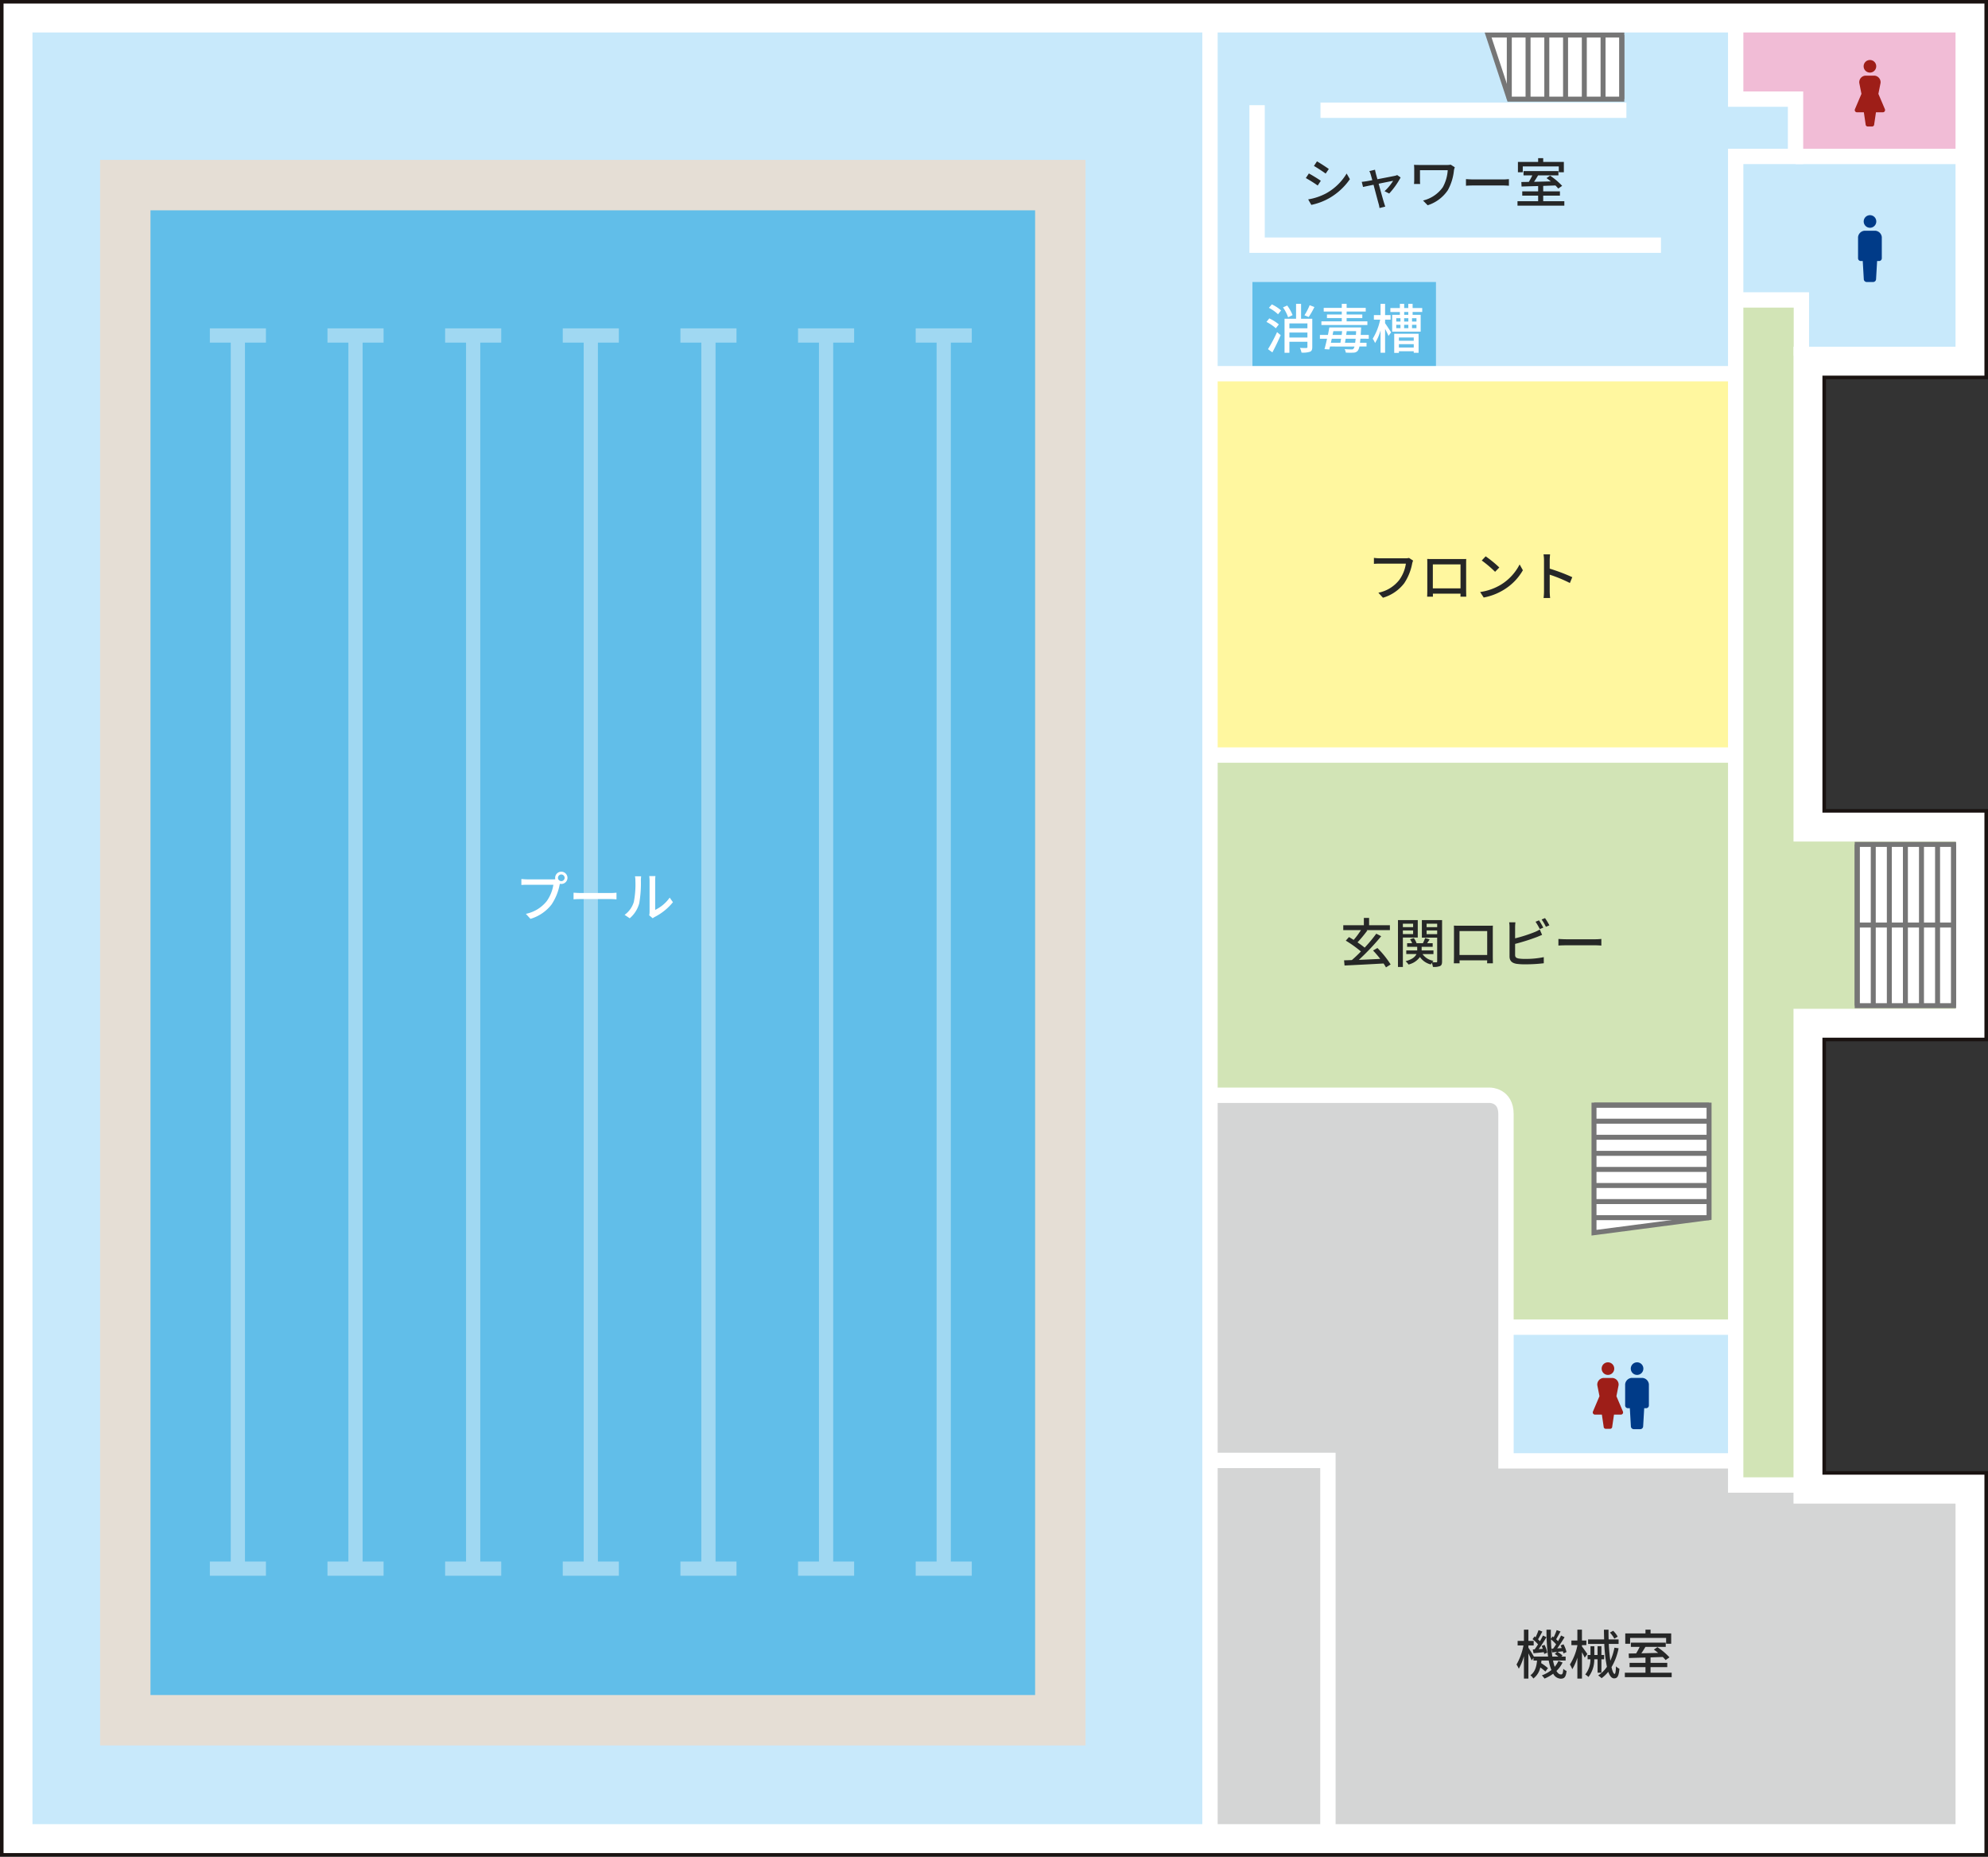 <svg xmlns="http://www.w3.org/2000/svg" width="559" height="522" viewBox="0 0 559 522">
  <rect x="0" y="0" width="559" height="522" fill="#333333" stroke="none"/>
  <g id="kita-map_01" transform="translate(-5211.5 17116.5)">
    <path id="パス_18966" data-name="パス 18966" d="M162.1,879.241h558V984.854H674.545v121.861H720.1V1171H674.545v121.861H720.1v107.379h-558Z" transform="translate(5049.897 -17995.24)" fill="#fff"/>
    <path id="パス_18967" data-name="パス 18967" d="M650.24,1296.262v-6.452H584.63V1187.022H502.761v210H718.673V1296.262Z" transform="translate(5049.313 -17995.703)" fill="#d4d5d5"/>
    <rect id="長方形_2298" data-name="長方形 2298" width="148.048" height="108.484" transform="translate(5551.505 -17012.623)" fill="#fff79f"/>
    <path id="パス_18968" data-name="パス 18968" d="M715.369,1110.482H669.847V963.068H650.24v333.194h19.607V1165.808h45.522Z" transform="translate(5049.313 -17995.447)" fill="#d2e4b6"/>
    <path id="パス_18969" data-name="パス 18969" d="M502.192,1091.218v95.8h83.459v65.188H650.24V1091.218Z" transform="translate(5049.313 -17995.514)" fill="#d2e4b6"/>
    <path id="パス_18970" data-name="パス 18970" d="M715.369,981.335v-58.61H650.24v39.743h18.473v18.867Z" transform="translate(5049.313 -17995.24)" fill="#c8e9fb"/>
    <path id="パス_18971" data-name="パス 18971" d="M650.24,906.61h16.829v16.115h48.3v-38.81H650.24Z" transform="translate(5049.313 -17995.24)" fill="#f1bcd6"/>
    <path id="パス_18972" data-name="パス 18972" d="M667.069,906.61H650.24V881.682H502.192V982.734H650.24V922.725h16.829Z" transform="translate(5049.313 -17995.24)" fill="#c8e9fb"/>
    <rect id="長方形_2299" data-name="長方形 2299" width="51.609" height="24.706" transform="translate(5563.664 -17037.213)" fill="#61bee9"/>
    <rect id="長方形_2300" data-name="長方形 2300" width="514.143" height="336.998" transform="translate(5552.089 -17112.822) rotate(90)" fill="#c8e9fb"/>
    <rect id="長方形_2301" data-name="長方形 2301" width="445.784" height="277.091" transform="translate(5516.732 -17071.539) rotate(90)" fill="#e5ded5"/>
    <rect id="長方形_2302" data-name="長方形 2302" width="417.437" height="248.745" transform="translate(5502.559 -17057.367) rotate(90)" fill="#61bee9"/>
    <rect id="長方形_2303" data-name="長方形 2303" width="64.589" height="37.599" transform="translate(5634.964 -16743.387)" fill="#c8e9fb"/>
    <g id="パス_18973" data-name="パス 18973" transform="translate(5049.897 -17995.24)" fill="none" stroke-miterlimit="10">
      <path d="M162.1,879.241h558V984.854H674.545v121.861H720.1V1171H674.545v121.861H720.1v107.379h-558Z" stroke="none"/>
      <path d="M 170.733 887.871 L 170.733 1391.61 L 711.472 1391.61 L 711.472 1301.492 L 665.914 1301.492 L 665.914 1162.37 L 711.472 1162.37 L 711.472 1115.345 L 665.914 1115.345 L 665.914 976.223 L 711.472 976.223 L 711.472 887.871 L 170.733 887.871 M 162.103 879.241 L 720.103 879.241 L 720.103 984.854 L 674.545 984.854 L 674.545 1106.715 L 720.103 1106.715 L 720.103 1171.001 L 674.545 1171.001 L 674.545 1292.862 L 720.103 1292.862 L 720.103 1400.241 L 162.103 1400.241 L 162.103 879.241 Z" stroke="none" fill="#fff"/>
    </g>
    <path id="パス_18974" data-name="パス 18974" d="M162.1,879.241h558V984.854H674.545v121.861H720.1V1171H674.545v121.861H720.1v107.379h-558Z" transform="translate(5049.897 -17995.24)" fill="none" stroke="#1a1311" stroke-miterlimit="10" stroke-width="1"/>
    <path id="パス_18975" data-name="パス 18975" d="M669.847,1296.262H650.24V922.725h16.829V906.61H650.24V883.9" transform="translate(5049.313 -17995.24)" fill="none" stroke="#fff" stroke-miterlimit="10" stroke-width="4.315"/>
    <line id="線_17170" data-name="線 17170" y1="512.664" transform="translate(5551.733 -17111.344)" fill="none" stroke="#fff" stroke-miterlimit="10" stroke-width="4.315"/>
    <path id="パス_18976" data-name="パス 18976" d="M650.24,963.068h18.473v15.665" transform="translate(5049.313 -17995.24)" fill="none" stroke="#fff" stroke-miterlimit="10" stroke-width="4.315"/>
    <line id="線_17171" data-name="線 17171" x2="148.048" transform="translate(5551.505 -17011.434)" fill="none" stroke="#fff" stroke-miterlimit="10" stroke-width="4.315"/>
    <line id="線_17172" data-name="線 17172" x2="148.048" transform="translate(5551.505 -16904.211)" fill="none" stroke="#fff" stroke-miterlimit="10" stroke-width="4.315"/>
    <path id="パス_18977" data-name="パス 18977" d="M502.192,1187.023h78.99s4.469,0,4.469,5.307v97.48H650.24" transform="translate(5049.313 -17995.582)" fill="none" stroke="#fff" stroke-miterlimit="10" stroke-width="4.315"/>
    <path id="パス_18978" data-name="パス 18978" d="M502.192,1289.81h33.183v107.214" transform="translate(5049.519 -17995.703)" fill="none" stroke="#fff" stroke-miterlimit="10" stroke-width="4.315"/>
    <path id="パス_18979" data-name="パス 18979" d="M515.544,908.311v39.363H629.107" transform="translate(5049.433 -17995.24)" fill="none" stroke="#fff" stroke-miterlimit="10" stroke-width="4.315"/>
    <g id="グループ_5985" data-name="グループ 5985" transform="translate(5629.943 -17106.646)">
      <path id="パス_18980" data-name="パス 18980" d="M586.468,906.61h31.639V888.594H580.515Z" transform="translate(-580.515 -888.594)" fill="#fff" stroke="#767676" stroke-miterlimit="10" stroke-width="1.4"/>
      <line id="線_17173" data-name="線 17173" y2="18.016" transform="translate(32.318)" fill="none" stroke="#767676" stroke-miterlimit="10" stroke-width="1.4"/>
      <line id="線_17174" data-name="線 17174" y2="18.016" transform="translate(37.591)" fill="none" stroke="#767676" stroke-miterlimit="10" stroke-width="1.4"/>
      <line id="線_17175" data-name="線 17175" y2="18.016" transform="translate(27.045)" fill="none" stroke="#767676" stroke-miterlimit="10" stroke-width="1.4"/>
      <line id="線_17176" data-name="線 17176" y2="18.016" transform="translate(21.772)" fill="none" stroke="#767676" stroke-miterlimit="10" stroke-width="1.4"/>
      <line id="線_17177" data-name="線 17177" y2="18.016" transform="translate(16.499)" fill="none" stroke="#767676" stroke-miterlimit="10" stroke-width="1.4"/>
      <line id="線_17178" data-name="線 17178" y2="18.016" transform="translate(11.226)" fill="none" stroke="#767676" stroke-miterlimit="10" stroke-width="1.4"/>
      <line id="線_17179" data-name="線 17179" y2="18.016" transform="translate(5.953)" fill="none" stroke="#767676" stroke-miterlimit="10" stroke-width="1.4"/>
    </g>
    <g id="グループ_5986" data-name="グループ 5986" transform="translate(5659.717 -16805.789)">
      <path id="パス_18981" data-name="パス 18981" d="M610.4,1189.748v35.871l32.352-4.233v-31.639Z" transform="translate(-610.404 -1189.748)" fill="#fff" stroke="#767676" stroke-miterlimit="10" stroke-width="1.4"/>
      <line id="線_17180" data-name="線 17180" x1="32.352" transform="translate(0 22.599)" fill="none" stroke="#767676" stroke-miterlimit="10" stroke-width="1.4"/>
      <line id="線_17181" data-name="線 17181" x1="32.352" transform="translate(0 31.639)" fill="none" stroke="#767676" stroke-miterlimit="10" stroke-width="1.4"/>
      <line id="線_17182" data-name="線 17182" x1="32.352" transform="translate(0 18.079)" fill="none" stroke="#767676" stroke-miterlimit="10" stroke-width="1.4"/>
      <line id="線_17183" data-name="線 17183" x1="32.352" transform="translate(0 13.559)" fill="none" stroke="#767676" stroke-miterlimit="10" stroke-width="1.4"/>
      <line id="線_17184" data-name="線 17184" x1="32.352" transform="translate(0 9.04)" fill="none" stroke="#767676" stroke-miterlimit="10" stroke-width="1.4"/>
      <line id="線_17185" data-name="線 17185" x1="32.352" transform="translate(0 4.52)" fill="none" stroke="#767676" stroke-miterlimit="10" stroke-width="1.4"/>
      <line id="線_17186" data-name="線 17186" x1="32.352" fill="none" stroke="#767676" stroke-miterlimit="10" stroke-width="1.4"/>
      <line id="線_17187" data-name="線 17187" x1="32.352" transform="translate(0 27.119)" fill="none" stroke="#767676" stroke-miterlimit="10" stroke-width="1.4"/>
    </g>
    <line id="線_17188" data-name="線 17188" x2="86.016" transform="translate(5582.805 -17085.506)" fill="none" stroke="#fff" stroke-miterlimit="10" stroke-width="4.315"/>
    <line id="線_17189" data-name="線 17189" x2="64.589" transform="translate(5634.964 -16743.361)" fill="none" stroke="#fff" stroke-miterlimit="10" stroke-width="4.315"/>
    <line id="線_17190" data-name="線 17190" x2="45.617" transform="translate(5716.382 -17072.516)" fill="none" stroke="#fff" stroke-miterlimit="10" stroke-width="4.315"/>
    <g id="グループ_5987" data-name="グループ 5987" transform="translate(5733.958 -17056.002)">
      <path id="パス_18982" data-name="パス 18982" d="M688.005,942.777a1.77,1.77,0,1,0-1.77-1.769A1.769,1.769,0,0,0,688.005,942.777Z" transform="translate(-684.645 -939.238)" fill="#003b88"/>
      <path id="パス_18983" data-name="パス 18983" d="M689.538,943.615h-3.1a1.99,1.99,0,0,0-1.79,1.791v5.947a.776.776,0,0,0,.776.776h.542l.295,5.072a.826.826,0,0,0,.826.827h1.8a.827.827,0,0,0,.826-.827l.295-5.072h.542a.775.775,0,0,0,.776-.776v-5.947A1.99,1.99,0,0,0,689.538,943.615Z" transform="translate(-684.645 -939.238)" fill="#003b88"/>
    </g>
    <g id="グループ_5988" data-name="グループ 5988" transform="translate(5733.034 -17099.631)">
      <path id="パス_18984" data-name="パス 18984" d="M687.987,899.148a1.77,1.77,0,1,0-1.77-1.769A1.77,1.77,0,0,0,687.987,899.148Z" transform="translate(-683.721 -895.609)" fill="#9e1e18"/>
      <path id="パス_18985" data-name="パス 18985" d="M692.2,909.442l-1.834-4.312.61-3.077a1.864,1.864,0,0,0-1.673-2.045h-2.638a1.864,1.864,0,0,0-1.672,2.045l.61,3.077-1.834,4.312a.626.626,0,0,0,.577.871h1.932l.5,3.394a.6.6,0,0,0,.6.6h1.207a.6.6,0,0,0,.6-.6l.5-3.394h1.933a.626.626,0,0,0,.577-.871Z" transform="translate(-683.721 -895.609)" fill="#9e1e18"/>
    </g>
    <g id="グループ_5989" data-name="グループ 5989" transform="translate(5668.466 -16733.475)">
      <path id="パス_18986" data-name="パス 18986" d="M622.512,1265.657a1.769,1.769,0,1,0-1.769-1.768A1.769,1.769,0,0,0,622.512,1265.657Z" transform="translate(-619.153 -1262.118)" fill="#003b88"/>
      <path id="パス_18987" data-name="パス 18987" d="M624.046,1266.5h-3.1a1.99,1.99,0,0,0-1.79,1.79v5.947a.775.775,0,0,0,.776.776h.542l.295,5.072a.826.826,0,0,0,.826.827h1.8a.826.826,0,0,0,.826-.827l.295-5.072h.542a.775.775,0,0,0,.776-.776v-5.947A1.99,1.99,0,0,0,624.046,1266.5Z" transform="translate(-619.153 -1262.118)" fill="#003b88"/>
    </g>
    <g id="グループ_5990" data-name="グループ 5990" transform="translate(5659.369 -16733.475)">
      <path id="パス_18988" data-name="パス 18988" d="M614.321,1265.657a1.769,1.769,0,1,0-1.77-1.768A1.769,1.769,0,0,0,614.321,1265.657Z" transform="translate(-610.055 -1262.118)" fill="#9e1e18"/>
      <path id="パス_18989" data-name="パス 18989" d="M618.536,1275.951l-1.834-4.311.61-3.078a1.863,1.863,0,0,0-1.672-2.044H613a1.865,1.865,0,0,0-1.673,2.044l.61,3.078-1.834,4.311a.626.626,0,0,0,.577.871h1.933l.5,3.394a.6.6,0,0,0,.6.6h1.207a.6.6,0,0,0,.6-.6l.5-3.394h1.932a.626.626,0,0,0,.577-.871Z" transform="translate(-610.055 -1262.118)" fill="#9e1e18"/>
    </g>
    <g id="グループ_5991" data-name="グループ 5991" transform="translate(5733.717 -16879.09)">
      <rect id="長方形_2304" data-name="長方形 2304" width="27.119" height="45.343" fill="#fff" stroke="#767676" stroke-miterlimit="10" stroke-width="1.4"/>
      <line id="線_17191" data-name="線 17191" y1="45.343" transform="translate(9.04)" fill="none" stroke="#767676" stroke-miterlimit="10" stroke-width="1.4"/>
      <line id="線_17192" data-name="線 17192" y1="45.343" fill="none" stroke="#767676" stroke-miterlimit="10" stroke-width="1.4"/>
      <line id="線_17193" data-name="線 17193" y1="45.343" transform="translate(13.559)" fill="none" stroke="#767676" stroke-miterlimit="10" stroke-width="1.4"/>
      <line id="線_17194" data-name="線 17194" y1="45.343" transform="translate(18.079)" fill="none" stroke="#767676" stroke-miterlimit="10" stroke-width="1.4"/>
      <line id="線_17195" data-name="線 17195" y1="45.343" transform="translate(22.599)" fill="none" stroke="#767676" stroke-miterlimit="10" stroke-width="1.4"/>
      <line id="線_17196" data-name="線 17196" y1="45.343" transform="translate(27.119)" fill="none" stroke="#767676" stroke-miterlimit="10" stroke-width="1.4"/>
      <line id="線_17197" data-name="線 17197" y1="45.343" transform="translate(4.52)" fill="none" stroke="#767676" stroke-miterlimit="10" stroke-width="1.4"/>
    </g>
    <line id="線_17198" data-name="線 17198" x1="27.119" transform="translate(5733.717 -16856.418)" fill="none" stroke="#767676" stroke-miterlimit="10" stroke-width="1.4"/>
    <g id="グループ_5999" data-name="グループ 5999" transform="translate(5270.505 -17022.174)">
      <g id="グループ_5992" data-name="グループ 5992" opacity="0.4">
        <line id="線_17199" data-name="線 17199" x2="15.772" fill="none" stroke="#fff" stroke-miterlimit="10" stroke-width="4"/>
        <line id="線_17200" data-name="線 17200" x2="15.772" transform="translate(0 346.707)" fill="none" stroke="#fff" stroke-miterlimit="10" stroke-width="4"/>
        <line id="線_17201" data-name="線 17201" y2="346.707" transform="translate(7.88)" fill="none" stroke="#fff" stroke-miterlimit="10" stroke-width="4"/>
      </g>
      <g id="グループ_5993" data-name="グループ 5993" transform="translate(33.079)" opacity="0.4">
        <line id="線_17202" data-name="線 17202" x2="15.772" fill="none" stroke="#fff" stroke-miterlimit="10" stroke-width="4"/>
        <line id="線_17203" data-name="線 17203" x2="15.772" transform="translate(0 346.707)" fill="none" stroke="#fff" stroke-miterlimit="10" stroke-width="4"/>
        <line id="線_17204" data-name="線 17204" y2="346.707" transform="translate(7.88)" fill="none" stroke="#fff" stroke-miterlimit="10" stroke-width="4"/>
      </g>
      <g id="グループ_5994" data-name="グループ 5994" transform="translate(66.159)" opacity="0.4">
        <line id="線_17205" data-name="線 17205" x2="15.772" fill="none" stroke="#fff" stroke-miterlimit="10" stroke-width="4"/>
        <line id="線_17206" data-name="線 17206" x2="15.772" transform="translate(0 346.707)" fill="none" stroke="#fff" stroke-miterlimit="10" stroke-width="4"/>
        <line id="線_17207" data-name="線 17207" y2="346.707" transform="translate(7.88)" fill="none" stroke="#fff" stroke-miterlimit="10" stroke-width="4"/>
      </g>
      <g id="グループ_5995" data-name="グループ 5995" transform="translate(99.238)" opacity="0.4">
        <line id="線_17208" data-name="線 17208" x2="15.772" fill="none" stroke="#fff" stroke-miterlimit="10" stroke-width="4"/>
        <line id="線_17209" data-name="線 17209" x2="15.772" transform="translate(0 346.707)" fill="none" stroke="#fff" stroke-miterlimit="10" stroke-width="4"/>
        <line id="線_17210" data-name="線 17210" y2="346.707" transform="translate(7.88)" fill="none" stroke="#fff" stroke-miterlimit="10" stroke-width="4"/>
      </g>
      <g id="グループ_5996" data-name="グループ 5996" transform="translate(132.317)" opacity="0.4">
        <line id="線_17211" data-name="線 17211" x2="15.772" fill="none" stroke="#fff" stroke-miterlimit="10" stroke-width="4"/>
        <line id="線_17212" data-name="線 17212" x2="15.772" transform="translate(0 346.707)" fill="none" stroke="#fff" stroke-miterlimit="10" stroke-width="4"/>
        <line id="線_17213" data-name="線 17213" y2="346.707" transform="translate(7.88)" fill="none" stroke="#fff" stroke-miterlimit="10" stroke-width="4"/>
      </g>
      <g id="グループ_5997" data-name="グループ 5997" transform="translate(165.396)" opacity="0.4">
        <line id="線_17214" data-name="線 17214" x2="15.772" fill="none" stroke="#fff" stroke-miterlimit="10" stroke-width="4"/>
        <line id="線_17215" data-name="線 17215" x2="15.772" transform="translate(0 346.707)" fill="none" stroke="#fff" stroke-miterlimit="10" stroke-width="4"/>
        <line id="線_17216" data-name="線 17216" y2="346.707" transform="translate(7.88)" fill="none" stroke="#fff" stroke-miterlimit="10" stroke-width="4"/>
      </g>
      <g id="グループ_5998" data-name="グループ 5998" transform="translate(198.476)" opacity="0.4">
        <line id="線_17217" data-name="線 17217" x2="15.772" fill="none" stroke="#fff" stroke-miterlimit="10" stroke-width="4"/>
        <line id="線_17218" data-name="線 17218" x2="15.772" transform="translate(0 346.707)" fill="none" stroke="#fff" stroke-miterlimit="10" stroke-width="4"/>
        <line id="線_17219" data-name="線 17219" y2="346.707" transform="translate(7.88)" fill="none" stroke="#fff" stroke-miterlimit="10" stroke-width="4"/>
      </g>
    </g>
    <path id="パス_22463" data-name="パス 22463" d="M-23.22.48a26.408,26.408,0,0,0-3.72-4.62l-1.23.705A26.342,26.342,0,0,1-26.145-1.08c-2.04.1-4.125.195-6.015.27a67.468,67.468,0,0,0,6.285-6.645l-1.38-.72a41.924,41.924,0,0,1-3.27,3.93c-.555-.465-1.275-.99-2.01-1.485a39.209,39.209,0,0,0,2.76-3.33l-.27-.12h6.615v-1.365h-5.85V-12.6h-1.47v2.055h-5.79V-9.18h4.98a23.115,23.115,0,0,1-2.055,2.76c-.45-.285-.9-.555-1.32-.8l-.9,1.005a33.623,33.623,0,0,1,4.26,3.045c-.87.9-1.74,1.725-2.55,2.415-.81.03-1.545.06-2.19.075L-36.18.78C-33.36.645-29.16.435-25.2.21c.255.405.5.765.66,1.1ZM-16.9-10.98v.975h-2.88v-.975Zm-2.88,2.925V-9.09h2.88v1.035Zm4.185.975v-4.905h-5.565V1.185h1.38V-7.08Zm2.49-.96V-9.09h2.97v1.05Zm2.97-2.94v.975h-2.97v-.975Zm1.38-1.005h-5.685V-7.05h4.305V-.39c0,.2-.06.27-.24.27-.165,0-.645,0-1.14-.015a3.272,3.272,0,0,1,.36-.405,4.65,4.65,0,0,1-3.1-1.9h3.075v-1.02H-14.5V-4.47h3.1V-5.49h-1.56c.225-.33.48-.7.7-1.08l-1.26-.375a11.86,11.86,0,0,1-.63,1.455H-15.93a5.187,5.187,0,0,0-.765-1.44l-1.065.33a5.623,5.623,0,0,1,.585,1.11h-1.41v1.02h2.835v1.005h-3.075v1.02h2.865c-.33.735-1.14,1.5-3.06,2.01a4.712,4.712,0,0,1,.825.93,5.488,5.488,0,0,0,3.21-2.1A5.255,5.255,0,0,0-11.925.48,4.289,4.289,0,0,1-11.64.03a6.584,6.584,0,0,1,.315,1.14A4.6,4.6,0,0,0-9.33.93c.45-.225.57-.615.57-1.32Zm3.315,1.545c.03.39.03.915.03,1.305V-1.77c0,.6-.03,1.8-.045,1.935h1.635C-3.84.09-3.84-.27-3.84-.675H3.93c-.015.42-.015.765-.03.84H5.535c0-.12-.03-1.41-.03-1.935V-9.135c0-.42,0-.885.03-1.29-.495.015-1.035.015-1.38.015H-3.99C-4.365-10.41-4.845-10.41-5.445-10.44Zm1.59,1.53H3.93v6.735H-3.855ZM18.5-11.925l-.975.4a18.041,18.041,0,0,1,1.2,2.07l.975-.42A21.6,21.6,0,0,0,18.5-11.925Zm1.695-.63-.96.4A13.974,13.974,0,0,1,20.445-10.1l.975-.42A18.418,18.418,0,0,0,20.19-12.555ZM11.865-11.37H10.11a8.953,8.953,0,0,1,.1,1.38v8.2c0,1.26.69,1.86,1.905,2.085a16.345,16.345,0,0,0,2.46.15,43.929,43.929,0,0,0,5.265-.3V-1.575a25.051,25.051,0,0,1-5.175.5A12.935,12.935,0,0,1,12.8-1.185c-.7-.15-1.02-.33-1.02-1.05V-5.3a57.982,57.982,0,0,0,6.015-1.89c.48-.18,1.08-.45,1.575-.645l-.66-1.515a8.285,8.285,0,0,1-1.455.735,41.19,41.19,0,0,1-5.475,1.755V-9.99A13.611,13.611,0,0,1,11.865-11.37Zm12.09,4.68v1.86c.51-.045,1.41-.075,2.235-.075h8.16c.66,0,1.35.06,1.68.075V-6.69c-.375.03-.96.09-1.68.09H26.19C25.38-6.6,24.45-6.66,23.955-6.69Z" transform="translate(5625.75 -16845.82)" fill="#262727"/>
    <path id="パス_22462" data-name="パス 22462" d="M-17.43-7.02l.195,1.065c.885-.075,1.86-.18,2.9-.3a3.685,3.685,0,0,1,.1.5l.87-.36a7.825,7.825,0,0,0-.765-2.19l-.81.285c.105.255.225.54.315.825l-1.155.075c.735-.99,1.545-2.265,2.19-3.345l-.99-.465c-.225.48-.525,1.035-.855,1.6-.15-.165-.33-.36-.525-.54.375-.6.81-1.44,1.215-2.175l-1.065-.42a21.641,21.641,0,0,1-.84,2.025c-.1-.09-.195-.165-.3-.24l-.555.765a10.377,10.377,0,0,1,1.545,1.47c-.33.51-.645.99-.96,1.4Zm5.25-.2.21,1.035,1.35-.15-.63.585a7.825,7.825,0,0,1,1,.735H-11.94a40.132,40.132,0,0,1-.39-4.845,10.9,10.9,0,0,1,1.455,1.41c-.285.435-.57.855-.84,1.2Zm1.95,3.435a7.137,7.137,0,0,1-1.05,1.65,13.649,13.649,0,0,1-.465-1.77H-8.2V-5.01H-9.4l.315-.3a7.146,7.146,0,0,0-1.395-1.02c.48-.06.99-.105,1.515-.165a5.834,5.834,0,0,1,.15.6l.855-.39a7.819,7.819,0,0,0-.855-2.19l-.81.33c.12.225.225.48.33.735l-1.275.09c.69-.93,1.455-2.13,2.07-3.15l-.99-.465c-.225.48-.525,1.035-.855,1.6a5.837,5.837,0,0,0-.525-.555c.36-.6.81-1.44,1.23-2.175l-1.08-.4a15.963,15.963,0,0,1-.84,2.01c-.1-.075-.195-.15-.3-.225l-.48.66c-.015-.825-.03-1.68-.015-2.55h-1.23a57.085,57.085,0,0,0,.45,7.56h-3.99c-.3-.525-1.17-1.95-1.545-2.49v-.645h1.485V-9.42h-1.485v-3.165h-1.26V-9.42H-21.7v1.275h1.65a17.594,17.594,0,0,1-1.965,5.37,7.878,7.878,0,0,1,.645,1.17,15.03,15.03,0,0,0,1.44-3.54V1.17h1.26V-5.91c.36.705.735,1.515.915,1.98l.51-.72v.75h1.005c-.15,1.65-.54,3.21-1.875,4.14a3.2,3.2,0,0,1,.825.915,5.257,5.257,0,0,0,1.965-3.12A13.578,13.578,0,0,1-13.9-.8l.735-.96a14.216,14.216,0,0,0-1.92-1.41c.03-.24.06-.48.09-.735h2.04a13.582,13.582,0,0,0,.75,2.67A9.147,9.147,0,0,1-14.895.27a5.82,5.82,0,0,1,.75.9A11.043,11.043,0,0,0-11.7-.2,2.508,2.508,0,0,0-9.585,1.2c1.05,0,1.44-.48,1.65-2.16a3.229,3.229,0,0,1-.93-.615C-8.94-.315-9.09.015-9.495.015c-.48,0-.915-.345-1.29-.99A8.157,8.157,0,0,0-9.06-3.345ZM6.435-10.62A7,7,0,0,0,5.16-12.27l-.915.51A7.775,7.775,0,0,1,5.49-10.05ZM-2.1-5.73c-.21-.345-1.17-1.7-1.515-2.13v-.375H-2.37v-1.29H-3.615v-3.06H-4.9v3.06h-1.68v1.29H-4.9v.12a15.493,15.493,0,0,1-2.1,5.325A8.58,8.58,0,0,1-6.33-1.455,14.385,14.385,0,0,0-4.9-4.7v5.88h1.29V-6.24c.3.555.615,1.155.78,1.53ZM1.86-.48V-4.245h.765V-5.46H1.86V-7.935H.78V-5.46H-.135V-7.92h-1.08v2.46h-.81v1.215h.795A6.788,6.788,0,0,1-2.685.015a4.677,4.677,0,0,1,.9.705A7.961,7.961,0,0,0-.15-4.245H.78V-.48ZM5.52-7.515A16.236,16.236,0,0,1,4.365-3.84C4.185-5.16,4.02-6.8,3.93-8.58H6.69V-9.84h-2.8c-.03-.885-.045-1.815-.03-2.73H2.565c.015.915.03,1.83.06,2.73H-1.89v1.26H2.67a40.874,40.874,0,0,0,.735,6.45A8.572,8.572,0,0,1,.945.285a6.381,6.381,0,0,1,.96.78A9.678,9.678,0,0,0,3.78-.735C4.2.42,4.725,1.11,5.415,1.11c.96,0,1.32-.63,1.515-2.7a3.055,3.055,0,0,1-.975-.69C5.91-.81,5.775-.135,5.58-.135c-.3,0-.615-.705-.885-1.905A16.671,16.671,0,0,0,6.69-7.35ZM9.93-10.26H20.055v1.635H21.48V-11.52h-5.8v-1.065H14.25v1.065H8.565v2.895H9.93ZM15.675-.48V-2.04h4.7V-3.255h-4.7v-1.53c1.125-.045,2.3-.075,3.435-.12a9.572,9.572,0,0,1,.8.87L21-4.8a19.171,19.171,0,0,0-3.39-2.865l-1.005.69c.39.27.81.6,1.215.93-1.62.03-3.24.075-4.725.105.39-.555.78-1.2,1.14-1.8H19.95v-1.2H10.14v1.2h2.475a19.465,19.465,0,0,1-.99,1.83c-.765.015-1.485.03-2.1.03l.06,1.275c1.275-.045,2.91-.09,4.665-.135v1.485H9.78V-2.04h4.47V-.48H8.445V.765h13.17V-.48Z" transform="translate(5659.938 -16645.729)" fill="#262727"/>
    <path id="パス_22464" data-name="パス 22464" d="M-16.9-9.975l-1.155-.75a3.822,3.822,0,0,1-.96.105H-26.3a13.452,13.452,0,0,1-1.62-.12v1.68c.375-.03.975-.06,1.62-.06h7.365a10.358,10.358,0,0,1-1.875,4.605A9.9,9.9,0,0,1-26.67-.945l1.29,1.41A11.559,11.559,0,0,0-19.41-3.6a14.871,14.871,0,0,0,2.235-5.505A4.558,4.558,0,0,1-16.9-9.975Zm3.96-.465c.03.39.03.915.03,1.305V-1.77c0,.6-.03,1.8-.045,1.935h1.635c-.015-.075-.015-.435-.015-.84h7.77c-.015.42-.015.765-.03.84h1.635c0-.12-.03-1.41-.03-1.935V-9.135c0-.42,0-.885.03-1.29-.495.015-1.035.015-1.38.015H-11.49C-11.865-10.41-12.345-10.41-12.945-10.44Zm1.59,1.53H-3.57v6.735h-7.785ZM3.5-11.175l-1.1,1.17a32.535,32.535,0,0,1,3.75,3.18L7.335-8.04A31.476,31.476,0,0,0,3.5-11.175ZM1.95-1.14l1,1.545A16.539,16.539,0,0,0,8.7-1.83a15.337,15.337,0,0,0,5.265-5.43L13.05-8.9A14.282,14.282,0,0,1,7.845-3.24,15.586,15.586,0,0,1,1.95-1.14Zm17.955-.24a15.7,15.7,0,0,1-.12,1.92H21.63a17.575,17.575,0,0,1-.12-1.92V-6.015a39.277,39.277,0,0,1,5.67,2.34l.675-1.635a50.845,50.845,0,0,0-6.345-2.4v-2.34c0-.525.06-1.185.1-1.68H19.77a10.859,10.859,0,0,1,.135,1.68Z" transform="translate(5625.749 -16948.91)" fill="#262727"/>
    <path id="パス_22465" data-name="パス 22465" d="M-32.94-11.685l-.855,1.29c.93.525,2.535,1.59,3.3,2.145l.885-1.29C-30.315-10.05-32.01-11.16-32.94-11.685ZM-35.415-.99-34.53.555a17.575,17.575,0,0,0,4.98-1.86,17.857,17.857,0,0,0,5.865-5.37l-.915-1.59A15.428,15.428,0,0,1-30.345-2.7,16.473,16.473,0,0,1-35.415-.99Zm.195-7.29-.855,1.29a37.54,37.54,0,0,1,3.345,2.1l.87-1.335C-32.565-6.72-34.275-7.785-35.22-8.28Zm18.6-1.05-1.6.39a4.118,4.118,0,0,1,.39.96c.09.315.255.885.45,1.59-.825.15-1.455.27-1.665.3-.48.075-.87.135-1.305.165l.36,1.44c.42-.09,1.6-.345,2.955-.615C-16.485-3-15.81-.48-15.6.255a7.22,7.22,0,0,1,.24,1.185l1.62-.4c-.105-.285-.27-.84-.36-1.11-.225-.705-.915-3.21-1.5-5.325,1.89-.39,3.72-.75,4.08-.825A14.191,14.191,0,0,1-13.935-3.3l1.305.66A21.729,21.729,0,0,0-9.42-7.155l-.96-.675a3.256,3.256,0,0,1-.645.21c-.54.12-2.9.57-4.92.96-.195-.7-.36-1.29-.45-1.635C-16.485-8.67-16.575-9.03-16.62-9.33Zm22.44-.69-1.155-.735a5.471,5.471,0,0,1-1.155.09H-3.96c-.66,0-1.275-.015-1.695-.045.03.36.06.75.06,1.11v3.2c0,.33-.03.675-.06,1.08H-3.93a10.529,10.529,0,0,1-.045-1.08V-9.2h7.8a11.219,11.219,0,0,1-1.395,4.8A9.475,9.475,0,0,1-3.12-.675L-1.815.66A10.794,10.794,0,0,0,3.87-3.6,14.646,14.646,0,0,0,5.58-9.2,4.613,4.613,0,0,1,5.82-10.02ZM8.955-6.69v1.86c.51-.045,1.41-.075,2.235-.075h8.16c.66,0,1.35.06,1.68.075V-6.69c-.375.03-.96.09-1.68.09H11.19C10.38-6.6,9.45-6.66,8.955-6.69ZM24.93-10.26H35.055v1.635H36.48V-11.52H30.675v-1.065H29.25v1.065H23.565v2.895H24.93ZM30.675-.48V-2.04h4.7V-3.255h-4.7v-1.53c1.125-.045,2.3-.075,3.435-.12a9.571,9.571,0,0,1,.795.87L36-4.8a19.171,19.171,0,0,0-3.39-2.865l-1.005.69c.39.27.81.6,1.215.93-1.62.03-3.24.075-4.725.105.39-.555.78-1.2,1.14-1.8H34.95v-1.2H25.14v1.2h2.475a19.465,19.465,0,0,1-.99,1.83c-.765.015-1.485.03-2.1.03l.06,1.275c1.275-.045,2.91-.09,4.665-.135v1.485H24.78V-2.04h4.47V-.48H23.445V.765h13.17V-.48Z" transform="translate(5614.756 -17059.449)" fill="#262727"/>
    <path id="パス_22466" data-name="パス 22466" d="M-9.75-12.2A16.889,16.889,0,0,1-11.22-9.36l1.2.48a22.483,22.483,0,0,0,1.605-2.805ZM-20.235,1.065c.78-1.44,1.65-3.255,2.34-4.845l-1.02-.855a45.509,45.509,0,0,1-2.55,4.8ZM-18.42-6.8A11.786,11.786,0,0,0-21.1-8.49l-.8.99a12.617,12.617,0,0,1,2.64,1.785Zm-2.79-4.665a11.629,11.629,0,0,1,2.565,1.815l.87-1.08a11.376,11.376,0,0,0-2.61-1.7Zm6.66,2.055a11.537,11.537,0,0,0-1.515-2.7l-1.185.525a11.021,11.021,0,0,1,1.44,2.79Zm-.9,6.3v-1.41h5.07v1.41Zm5.07-3.975V-5.7h-5.07V-7.08Zm1.365-1.3h-3.15v-4.2h-1.41v4.2h-3.24v9.57h1.365V-1.92h5.07V-.45c0,.21-.075.27-.3.285s-1.035.015-1.8-.03a5.669,5.669,0,0,1,.435,1.32A6.4,6.4,0,0,0-9.66.885c.495-.21.645-.6.645-1.32Zm15.495.72H.645V-8.58h4.41V-9.585H.645v-.825h5.37v-1.035H.645v-1.14H-.72v1.14H-5.8v1.035H-.72v.825H-4.89V-8.58H-.72v.915H-6.45V-6.63H6.48ZM.18-1.635c.06-.345.12-.735.2-1.14h2.8c-.045.435-.09.81-.135,1.14Zm-1.1-1.14c-.06.4-.12.8-.18,1.14H-3.78c.075-.375.165-.75.255-1.14ZM-3.09-4.905H-.615C-.66-4.56-.7-4.2-.75-3.84H-3.3ZM.525-3.84C.57-4.2.63-4.56.675-4.905h2.64c-.015.375-.03.735-.06,1.065ZM6.87-2.775V-3.84H4.605c.03-.465.06-.975.09-1.545.015-.18.03-.555.03-.555h-8.94c-.12.645-.255,1.365-.4,2.1H-6.87v1.065h2.01C-5.1-1.7-5.355-.645-5.58.15l1.35.09c.06-.255.135-.525.21-.825H2.85a1.37,1.37,0,0,1-.285.63c-.12.15-.27.2-.57.18C1.7.225.93.225.09.15a2.654,2.654,0,0,1,.315.975A17.747,17.747,0,0,0,2.58,1.14a1.56,1.56,0,0,0,1.17-.5,2.63,2.63,0,0,0,.48-1.23H6.24v-1.05H4.4c.045-.33.075-.72.12-1.14ZM11.46-8.13h1.545V-9.42H11.46v-3.165H10.185V-9.42H8.31v1.29h1.77a16.99,16.99,0,0,1-2.1,5.355A6.283,6.283,0,0,1,8.64-1.56a14.162,14.162,0,0,0,1.545-3.555V1.17H11.46V-5.535c.375.7.78,1.515.96,1.98l.735-1.005c-.24-.39-1.275-1.995-1.7-2.58Zm8.055,5.01V-2.2h-4.17V-3.12ZM15.345-.3v-.945h4.17V-.3Zm-1.32,1.515h1.32V.75h4.17v.435H20.88V-4.17H14.025Zm3.96-10.71H16.83v-.8h1.155Zm2.3,1.89H19.035v-.93H20.28Zm0,1.875H19.035v-.96H20.28ZM14.6-6.69H15.78v.96H14.6Zm0-1.845H15.78v.93H14.6ZM18-6.69v.96H16.815v-.96Zm0-1.845v.93H16.815v-.93Zm3.9-1.755V-11.4H19.2v-1.185H17.985V-11.4H16.83v-1.185H15.615V-11.4h-2.67v1.11h2.67v.8h-2.16V-4.77h8.01V-9.495H19.2v-.8Z" transform="translate(5589.51 -17018.492)" fill="#fff"/>
    <path id="パス_22467" data-name="パス 22467" d="M-10.425-10.875a.948.948,0,0,1,.93-.945.961.961,0,0,1,.945.945.948.948,0,0,1-.945.93A.935.935,0,0,1-10.425-10.875Zm-.8,0a1.862,1.862,0,0,0,.045.4,5.092,5.092,0,0,1-.645.03h-7.275c-.5,0-1.2-.06-1.62-.1v1.68c.39-.03.99-.06,1.62-.06h7.38A10.869,10.869,0,0,1-13.59-4.32,10.065,10.065,0,0,1-19.455-.75l1.29,1.41A11.667,11.667,0,0,0-12.21-3.405,15.282,15.282,0,0,0-9.96-8.91c.015-.09.045-.195.06-.285a1.862,1.862,0,0,0,.405.045,1.728,1.728,0,0,0,1.74-1.725A1.738,1.738,0,0,0-9.495-12.6,1.725,1.725,0,0,0-11.22-10.875ZM-6.045-6.69v1.86c.51-.045,1.41-.075,2.235-.075H4.35c.66,0,1.35.06,1.68.075V-6.69c-.375.03-.96.09-1.68.09H-3.81C-4.62-6.6-5.55-6.66-6.045-6.69ZM15.225-.33l.99.825a4.663,4.663,0,0,1,.57-.375A15.783,15.783,0,0,0,21.9-4.02l-.915-1.29a10.552,10.552,0,0,1-4.08,3.45v-8.3a9.034,9.034,0,0,1,.075-1.2H15.24a10.994,10.994,0,0,1,.09,1.2v8.88A4.326,4.326,0,0,1,15.225-.33ZM8.31-.465,9.75.5a8.427,8.427,0,0,0,2.67-4.2,32.861,32.861,0,0,0,.465-6.405,11.227,11.227,0,0,1,.075-1.2H11.22a4.675,4.675,0,0,1,.12,1.215,26.009,26.009,0,0,1-.435,5.985A6.943,6.943,0,0,1,8.31-.465Z" transform="translate(5378.822 -16858.82)" fill="#fff"/>
  </g>
</svg>
